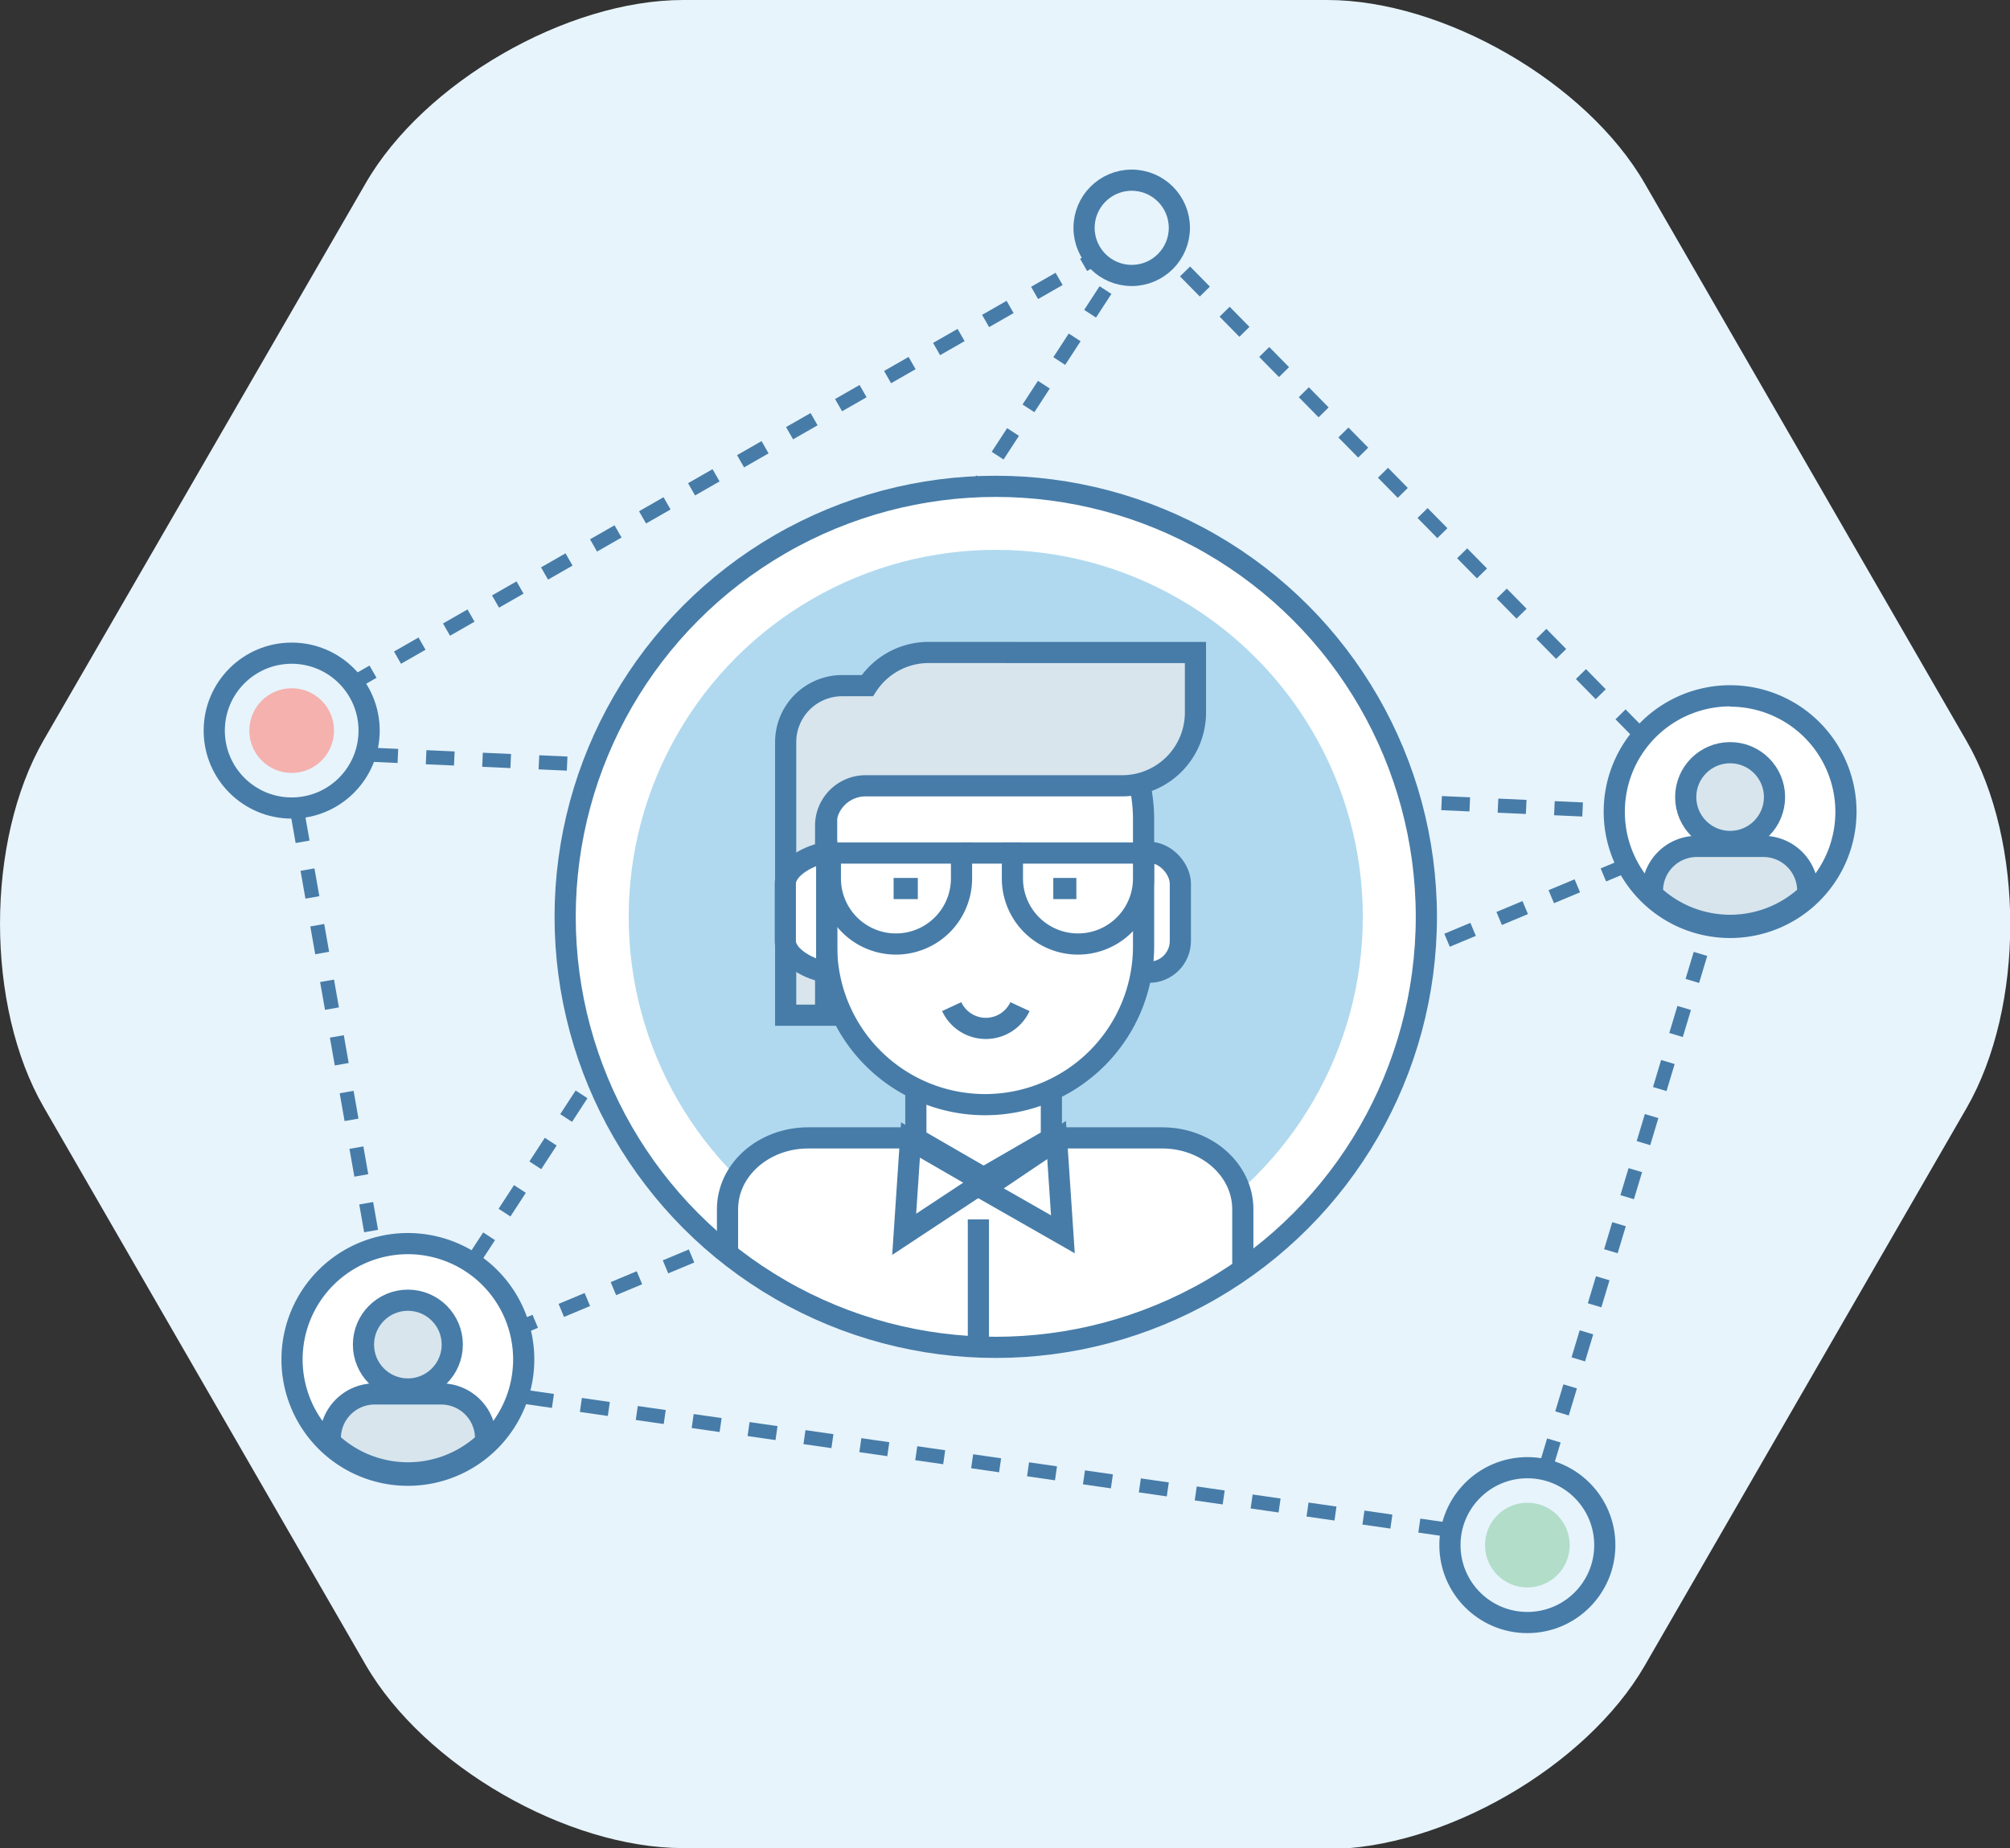 <svg xmlns="http://www.w3.org/2000/svg" xmlns:xlink="http://www.w3.org/1999/xlink" viewBox="0 0 284.74 261.86"><rect x="0" y="0" width="284.74" height="261.86" fill="#333333" stroke="none"/><defs><style>.cls-1,.cls-3{fill:none;}.cls-1,.cls-3,.cls-7,.cls-8{stroke:#477ca8;}.cls-1,.cls-7,.cls-8{stroke-width:3px;}.cls-2{fill:#e7f4fc;}.cls-3{stroke-miterlimit:2;stroke-width:2px;stroke-dasharray:4;}.cls-4,.cls-7{fill:#fff;}.cls-5{fill:#b0d9ef;}.cls-6{clip-path:url(#clip-path);}.cls-8{fill:#d8e5ed;}.cls-9{fill:#f5b1ae;}.cls-10{fill:#b2ddc9;}.cls-11{fill:#477ca8;}</style><clipPath id="clip-path"><circle class="cls-1" cx="141.06" cy="129.91" r="61"/></clipPath></defs><title>PSI_Contacts</title><g id="Layer_2" data-name="Layer 2"><g id="Layer_4" data-name="Layer 4"><path class="cls-2" d="M96.78,261.86c-16.5,0-36.75-11.69-45-26l-45.59-79c-8.25-14.29-8.25-37.67,0-52L51.78,26C60,11.69,80.28,0,96.78,0H188c16.5,0,36.75,11.69,45,26l45.59,79c8.25,14.29,8.25,37.67,0,52l-45.59,79c-8.25,14.29-28.5,26-45,26Z"/><line class="cls-3" x1="52.37" y1="106.93" x2="229.37" y2="114.93"/><line class="cls-3" x1="58.37" y1="191.93" x2="157.37" y2="39.93"/><line class="cls-3" x1="57.37" y1="194.93" x2="246.37" y2="115.93"/><line class="cls-3" x1="218.97" y1="207.93" x2="242.77" y2="128.93"/><circle class="cls-4" cx="141.06" cy="129.91" r="61"/><circle class="cls-5" cx="141.06" cy="129.91" r="52"/><g class="cls-6"><path class="cls-7" d="M103.06,196.79V171.34c0-5.59,5.12-10.11,11.43-10.11h50.15c6.31,0,11.42,4.53,11.42,10.11v25.44"/><polygon class="cls-7" points="148.94 161.33 139.34 166.88 129.74 161.33 129.74 140.37 139.34 140.37 148.94 140.37 148.94 161.33"/><polygon class="cls-7" points="128.09 174.89 139.3 167.49 128.98 161.53 128.09 174.89"/><polygon class="cls-7" points="150.57 174.89 139.36 168.49 149.68 161.53 150.57 174.89"/><rect class="cls-7" x="157.98" y="120.77" width="9.23" height="16.99" rx="4.43" ry="4.43"/><path class="cls-7" d="M162,134.07a22.45,22.45,0,0,1-22.45,22.45h0a22.45,22.45,0,0,1-22.45-22.45v-18a22.45,22.45,0,0,1,22.45-22.45h0A22.45,22.45,0,0,1,162,116.11Z"/><path class="cls-8" d="M131.55,92.45a10.37,10.37,0,0,0-8.68,4.7H119.3a8,8,0,0,0-8,8v38.7h5.66V117a5.66,5.66,0,0,1,5.67-5.66h36.34a10.38,10.38,0,0,0,10.38-10.38v-8.5Z"/><path class="cls-7" d="M117.11,120.81c-2.23.23-5.86,2.09-5.86,4.39v8.13c0,2.29,3.63,4.16,5.86,4.39Z"/><path class="cls-7" d="M134.82,142.63a5.33,5.33,0,0,0,9.67,0"/><path class="cls-7" d="M117.63,120.87v3.6a9.29,9.29,0,1,0,18.58,0v-3.6Z"/><path class="cls-7" d="M143.42,120.87v3.6a9.29,9.29,0,1,0,18.58,0v-3.6Z"/><line class="cls-7" x1="130.02" y1="125.9" x2="126.59" y2="125.9"/><line class="cls-7" x1="152.48" y1="125.9" x2="149.21" y2="125.9"/><line class="cls-7" x1="136.19" y1="120.87" x2="144.69" y2="120.87"/><line class="cls-7" x1="138.6" y1="172.78" x2="138.6" y2="196.22"/></g><circle class="cls-1" cx="141.06" cy="129.91" r="61"/><circle class="cls-1" cx="160.32" cy="32.28" r="6.75"/><circle class="cls-1" cx="41.32" cy="103.52" r="10.97"/><circle class="cls-9" cx="41.32" cy="103.52" r="6"/><circle class="cls-1" cx="216.37" cy="218.93" r="10.97"/><circle class="cls-10" cx="216.37" cy="218.93" r="6"/><path class="cls-4" d="M57.78,209a16.41,16.41,0,1,1,16.41-16.41A16.42,16.42,0,0,1,57.78,209Z"/><path class="cls-11" d="M57.78,177.71a14.91,14.91,0,1,1-14.91,14.91,14.92,14.92,0,0,1,14.91-14.91m0-3a17.91,17.91,0,1,0,17.91,17.91,17.91,17.91,0,0,0-17.91-17.91Z"/><circle class="cls-8" cx="57.78" cy="190.52" r="6.29"/><path class="cls-8" d="M53.06,197.51H62.5a6.29,6.29,0,0,1,6.29,6.29v.51a16,16,0,0,1-22,0v-.51A6.29,6.29,0,0,1,53.06,197.51Z"/><path class="cls-4" d="M245.09,131.44A16.41,16.41,0,1,1,261.49,115,16.42,16.42,0,0,1,245.09,131.44Z"/><path class="cls-11" d="M245.09,100.13A14.91,14.91,0,1,1,230.18,115a14.92,14.92,0,0,1,14.91-14.91m0-3A17.91,17.91,0,1,0,263,115a17.91,17.91,0,0,0-17.91-17.91Z"/><circle class="cls-8" cx="245.09" cy="112.94" r="6.29"/><path class="cls-8" d="M240.37,119.93h9.43a6.29,6.29,0,0,1,6.29,6.29v.51a16,16,0,0,1-22,0v-.51A6.29,6.29,0,0,1,240.37,119.93Z"/><line class="cls-3" x1="49.37" y1="97.16" x2="156.3" y2="35.93"/><line class="cls-3" x1="232.37" y1="104.07" x2="166.37" y2="36.93"/><line class="cls-3" x1="52.57" y1="174.43" x2="41.75" y2="112.93"/><line class="cls-3" x1="74.37" y1="197.93" x2="206.37" y2="216.93"/></g></g></svg>